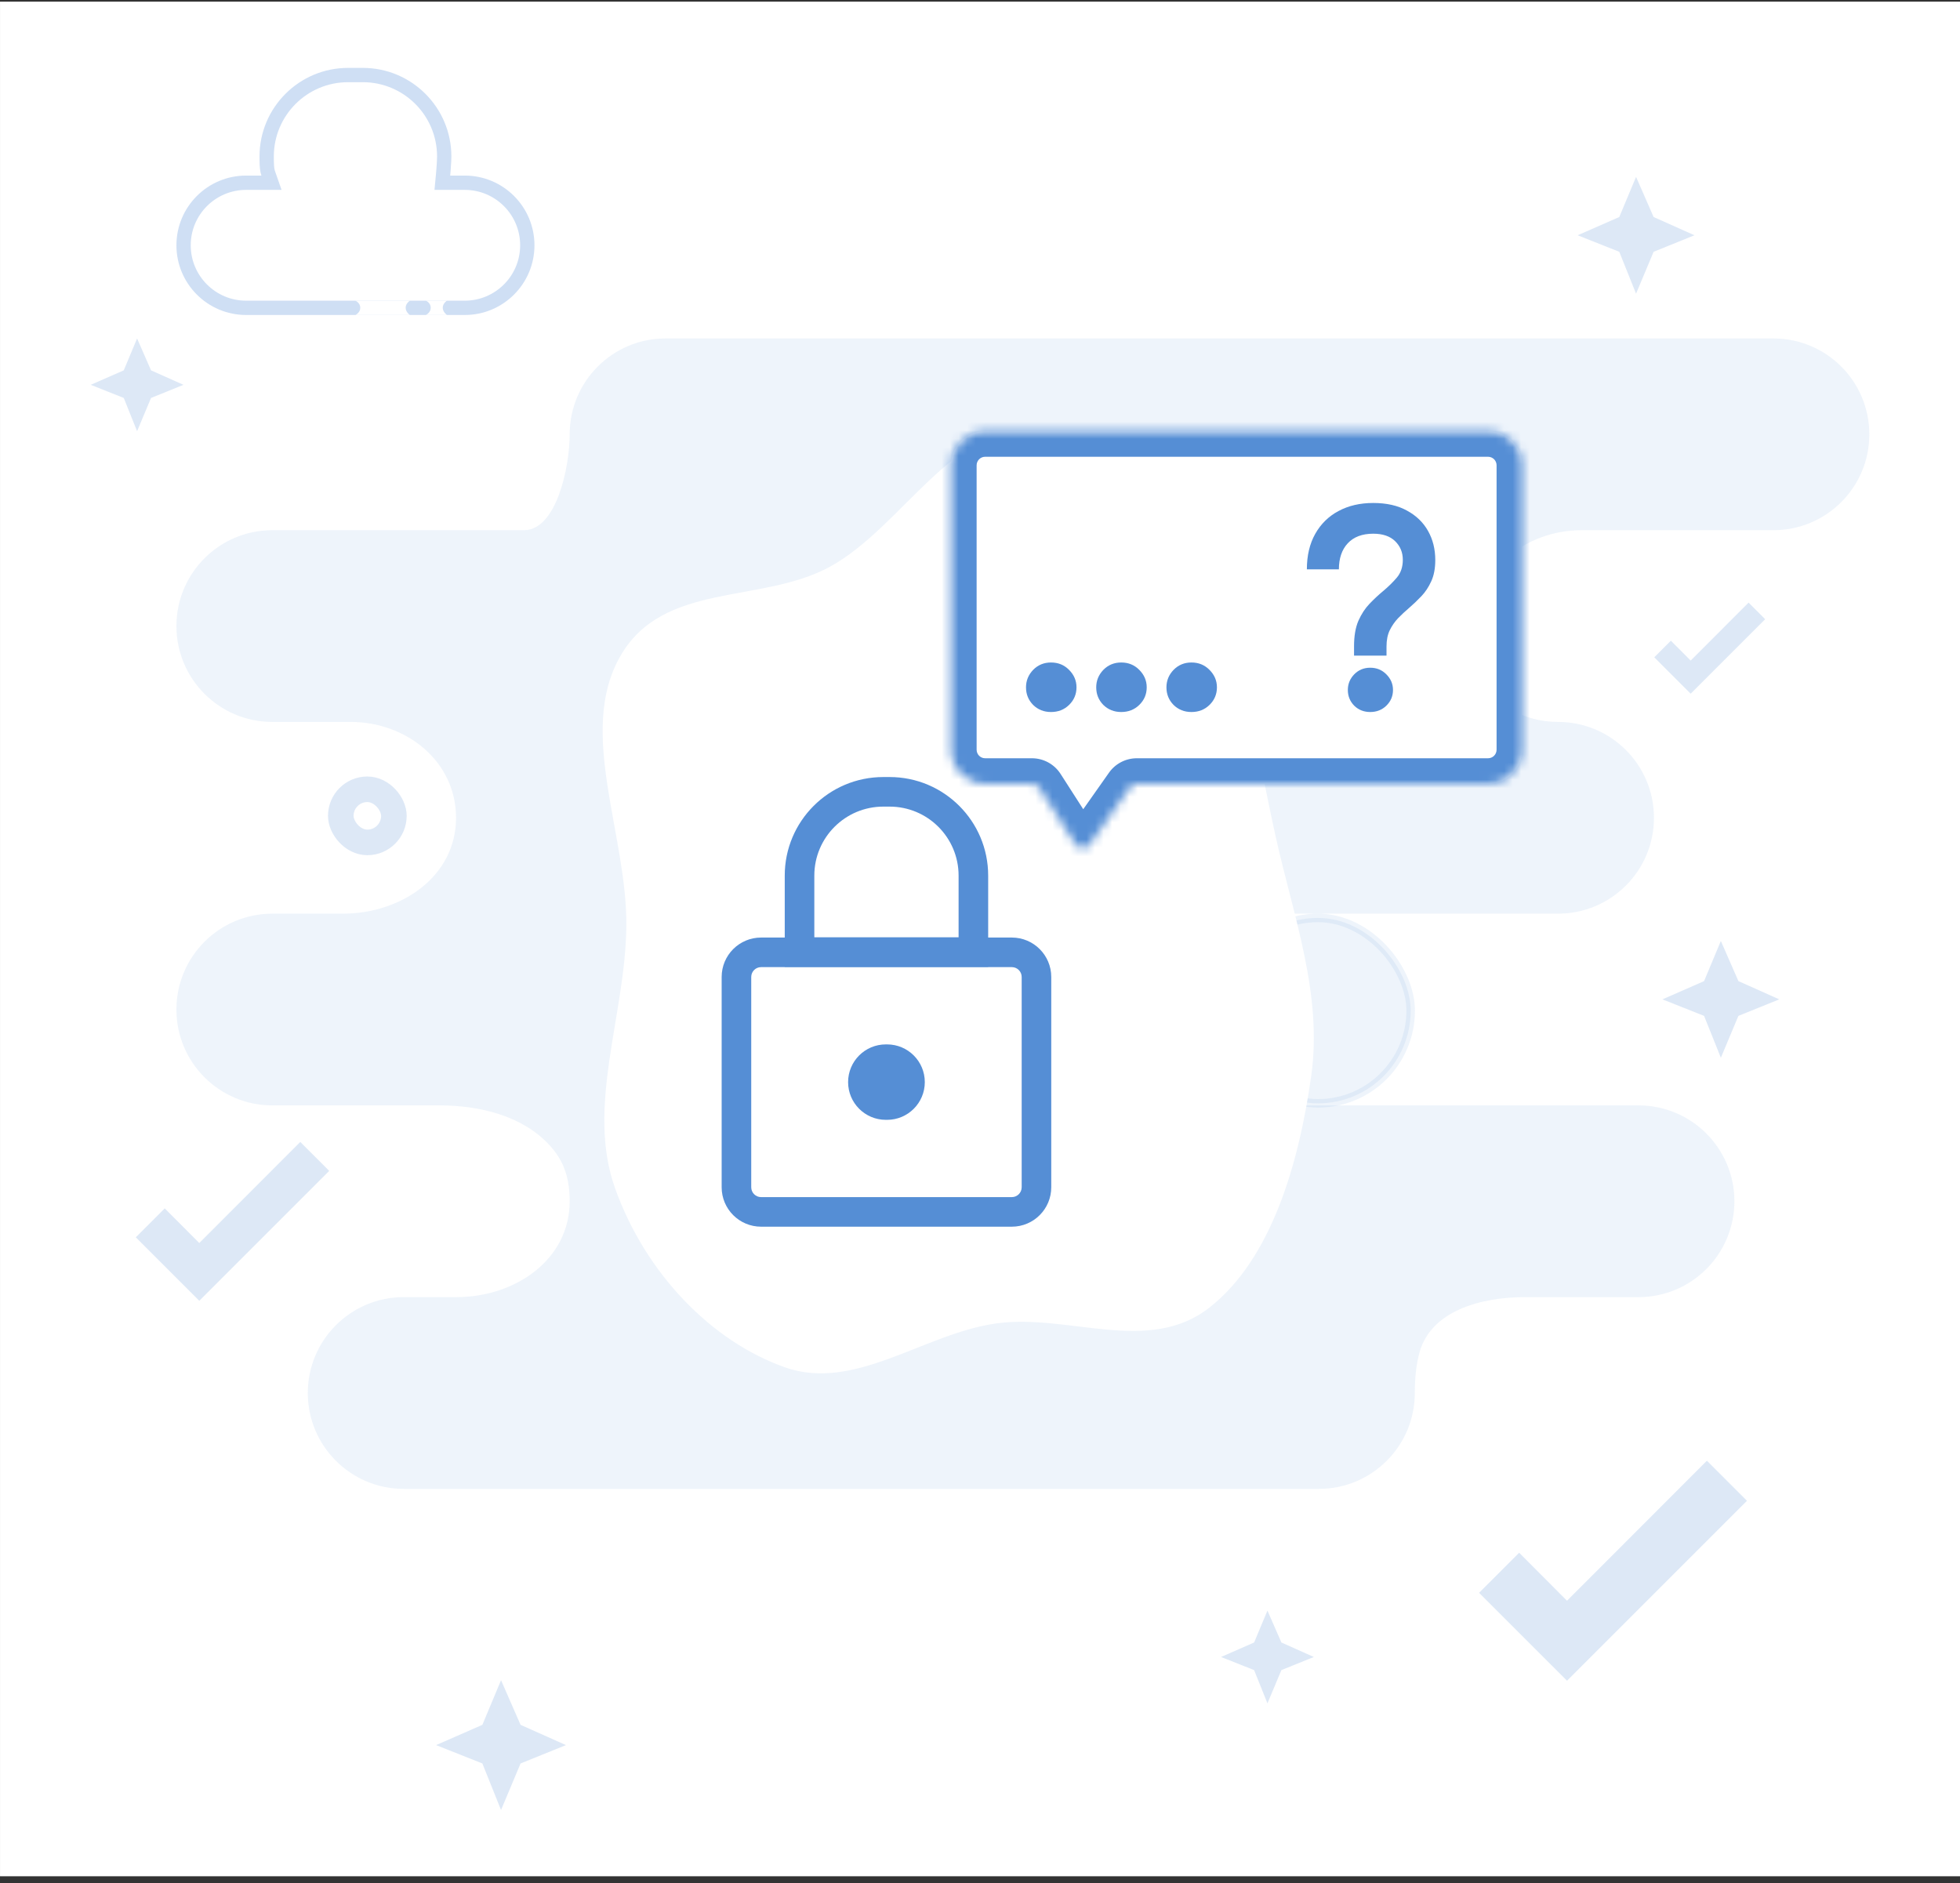 <svg width="230" height="221" viewBox="0 0 230 221" fill="none" xmlns="http://www.w3.org/2000/svg">
<rect x="0" y="0" width="230" height="221" fill="#333333" stroke="none"/>
<rect width="230" height="220" transform="translate(0.002 0.193)" fill="white"/>
<rect opacity="0.2" x="39.99" y="92.628" width="6.232" height="6.236" rx="3.116" stroke="#558ED5" stroke-width="3"/>
<path opacity="0.1" fill-rule="evenodd" clip-rule="evenodd" d="M78.1 39.72C71.886 39.72 66.849 44.758 66.849 50.971C66.849 54.801 65.31 62.222 61.481 62.222H31.953C25.74 62.222 20.703 67.259 20.703 73.473C20.703 79.686 25.74 84.723 31.953 84.723H41.135C47.731 84.723 53.516 89.377 53.516 95.974C53.516 102.847 47.108 107.225 40.236 107.225H31.953C25.74 107.225 20.703 112.262 20.703 118.476C20.703 124.689 25.74 129.727 31.953 129.727H51.556C56.272 129.727 61.273 130.921 64.473 134.384C65.934 135.964 66.849 137.863 66.849 140.977C66.849 147.85 60.441 152.228 53.569 152.228H47.371C41.157 152.228 36.12 157.265 36.12 163.479C36.12 169.692 41.157 174.73 47.371 174.73H154.773C160.986 174.73 166.023 169.692 166.023 163.479C166.023 161.597 166.212 160.073 166.555 158.786C167.877 153.819 173.803 152.228 178.943 152.228H192.275C198.489 152.228 203.526 147.191 203.526 140.977C203.526 134.764 198.489 129.727 192.275 129.727H133.056C129.226 129.727 127.687 122.305 127.687 118.476C127.687 114.646 129.226 107.225 133.056 107.225H182.836C189.05 107.225 194.087 102.188 194.087 95.974C194.087 89.761 189.05 84.723 182.836 84.723C178.931 84.723 175.154 82.78 174.053 79.033C173.571 77.393 173.214 75.495 173.214 73.473C173.214 66.876 178.998 62.222 185.595 62.222H208.109C214.323 62.222 219.36 57.185 219.36 50.971C219.36 44.758 214.323 39.72 208.109 39.72H78.1Z" fill="#558ED5"/>
<path opacity="0.2" d="M66.414 204.801L61.086 206.957L58.795 212.42L56.606 206.957L51.175 204.801L56.606 202.421L58.795 197.182L61.085 202.421L66.414 204.801Z" fill="#558ED5"/>
<path opacity="0.2" d="M21.529 45.162L17.723 46.703L16.087 50.605L14.523 46.703L10.645 45.162L14.523 43.462L16.087 39.72L17.723 43.462L21.529 45.162Z" fill="#558ED5"/>
<path opacity="0.2" d="M198.839 27.61L194.046 29.55L191.986 34.464L190.017 29.55L185.132 27.61L190.017 25.469L191.986 20.757L194.046 25.469L198.839 27.61Z" fill="#558ED5"/>
<path opacity="0.2" d="M208.791 117.282L203.997 119.221L201.937 124.135L199.968 119.221L195.083 117.282L199.968 115.141L201.937 110.428L203.997 115.14L208.791 117.282Z" fill="#558ED5"/>
<path opacity="0.2" d="M154.173 194.459L150.367 195.999L148.731 199.901L147.167 195.999L143.289 194.459L147.167 192.758L148.731 189.016L150.367 192.758L154.173 194.459Z" fill="#558ED5"/>
<path opacity="0.2" d="M23.386 152.655L15.937 145.207L19.331 141.813L23.386 145.879L35.236 134.016L38.63 137.411L23.386 152.655Z" fill="#558ED5"/>
<path opacity="0.2" d="M198.396 81.409L194.125 77.138L196.072 75.192L198.396 77.523L205.19 70.722L207.136 72.668L198.396 81.409Z" fill="#558ED5"/>
<rect opacity="0.1" x="165.537" y="129.485" width="21.748" height="21.76" rx="10.874" transform="rotate(180 165.537 129.485)" fill="#558ED5" stroke="#558ED5"/>
<path opacity="0.2" d="M183.884 197.246L173.565 186.928L178.268 182.226L183.884 187.858L200.3 171.426L205.002 176.128L183.884 197.246Z" fill="#558ED5"/>
<path fill-rule="evenodd" clip-rule="evenodd" d="M40.849 7.967C35.108 7.967 30.453 12.621 30.453 18.362C30.453 19.132 30.453 19.973 30.675 20.605H28.883C24.365 20.605 20.703 24.268 20.703 28.786C20.703 33.303 24.365 36.966 28.883 36.966H54.537C59.055 36.966 62.717 33.303 62.717 28.786C62.717 24.268 59.055 20.605 54.537 20.605H52.829C52.829 20.605 52.967 19.132 52.967 18.362C52.967 12.621 48.312 7.967 42.571 7.967H40.849Z" fill="white"/>
<path fill-rule="evenodd" clip-rule="evenodd" d="M33.041 22.284H28.883C25.293 22.284 22.381 25.195 22.381 28.786C22.381 32.376 25.293 35.287 28.883 35.287H54.537C58.127 35.287 61.038 32.376 61.038 28.786C61.038 25.195 58.127 22.284 54.537 22.284H50.986L51.157 20.449L51.159 20.435L51.163 20.39C51.166 20.35 51.171 20.292 51.178 20.219C51.19 20.074 51.207 19.872 51.223 19.648C51.258 19.184 51.288 18.678 51.288 18.362C51.288 13.548 47.385 9.645 42.571 9.645H40.849C36.035 9.645 32.132 13.548 32.132 18.362C32.132 19.225 32.152 19.744 32.26 20.051L33.041 22.284ZM52.829 20.605C52.829 20.605 52.914 19.691 52.951 18.926C52.96 18.72 52.967 18.525 52.967 18.362C52.967 12.621 48.312 7.967 42.571 7.967H40.849C35.108 7.967 30.453 12.621 30.453 18.362C30.453 18.547 30.453 18.737 30.457 18.926C30.466 19.525 30.507 20.125 30.675 20.605H28.883C24.365 20.605 20.703 24.268 20.703 28.786C20.703 33.303 24.365 36.966 28.883 36.966H54.537C59.055 36.966 62.717 33.303 62.717 28.786C62.717 24.268 59.055 20.605 54.537 20.605H52.829Z" fill="#CFDFF4"/>
<path d="M41.71 35.287H48.094C48.094 35.287 47.603 35.602 47.603 36.117C47.603 36.632 48.094 36.966 48.094 36.966H41.71C41.71 36.966 42.277 36.699 42.277 36.117C42.277 35.536 41.71 35.287 41.71 35.287Z" fill="white"/>
<path d="M49.979 35.284H52.446C52.446 35.284 51.955 35.599 51.955 36.114C51.955 36.629 52.446 36.963 52.446 36.963H49.979C49.979 36.963 50.546 36.696 50.546 36.114C50.546 35.533 49.979 35.284 49.979 35.284Z" fill="white"/>
<path d="M97.395 66.507C89.29 70.933 77.786 68.194 72.757 77.066C67.729 85.937 73.597 97.912 73.499 108.666C73.404 119.166 68.732 129.857 72.189 139.488C75.765 149.451 83.471 157.408 92.089 160.459C100.304 163.369 108.385 156.513 116.888 155.316C125.371 154.122 134.78 159.069 141.941 153.44C149.201 147.734 152.418 136.573 153.87 126.248C155.213 116.698 151.786 107.58 149.706 98.226C147.638 88.933 146.404 79.42 141.722 71.639C136.327 62.672 130.217 51.726 121.09 50.669C111.922 49.608 105.79 61.922 97.395 66.507Z" fill="white"/>
<path fill-rule="evenodd" clip-rule="evenodd" d="M118.734 113.499H89.312C88.673 113.499 88.155 114.017 88.155 114.656V139.333C88.155 139.972 88.673 140.49 89.312 140.49H118.734C119.373 140.49 119.891 139.972 119.891 139.333V114.656C119.891 114.017 119.373 113.499 118.734 113.499ZM89.312 110.028C86.756 110.028 84.684 112.1 84.684 114.656V139.333C84.684 141.889 86.756 143.961 89.312 143.961H118.734C121.29 143.961 123.362 141.889 123.362 139.333V114.656C123.362 112.1 121.29 110.028 118.734 110.028H89.312Z" fill="#558ED5"/>
<path fill-rule="evenodd" clip-rule="evenodd" d="M103.656 94.662C99.184 94.662 95.558 98.287 95.558 102.76V110H112.488V102.76C112.488 98.287 108.862 94.662 104.39 94.662H103.656ZM115.959 102.76C115.959 96.371 110.779 91.191 104.39 91.191H103.656C97.267 91.191 92.087 96.371 92.087 102.76V113.471H115.959V102.76Z" fill="#558ED5"/>
<path d="M99.522 126.995C99.522 124.55 101.503 122.568 103.948 122.568H104.097C106.541 122.568 108.523 124.55 108.523 126.995C108.523 129.439 106.541 131.421 104.097 131.421H103.948C101.503 131.421 99.522 129.439 99.522 126.995Z" fill="#558ED5"/>
<mask id="path-17-inside-1_9920_20378" fill="white">
<path fill-rule="evenodd" clip-rule="evenodd" d="M115.604 50.605C113.395 50.605 111.604 52.396 111.604 54.605V87.987C111.604 90.196 113.395 91.987 115.604 91.987H121.09C121.431 91.987 121.748 92.16 121.932 92.447L126.198 99.091C126.581 99.689 127.448 99.707 127.857 99.127L132.587 92.411C132.774 92.145 133.079 91.987 133.404 91.987H174.619C176.829 91.987 178.619 90.196 178.619 87.987V54.605C178.619 52.396 176.829 50.605 174.619 50.605H115.604Z"/>
</mask>
<path fill-rule="evenodd" clip-rule="evenodd" d="M115.604 50.605C113.395 50.605 111.604 52.396 111.604 54.605V87.987C111.604 90.196 113.395 91.987 115.604 91.987H121.09C121.431 91.987 121.748 92.16 121.932 92.447L126.198 99.091C126.581 99.689 127.448 99.707 127.857 99.127L132.587 92.411C132.774 92.145 133.079 91.987 133.404 91.987H174.619C176.829 91.987 178.619 90.196 178.619 87.987V54.605C178.619 52.396 176.829 50.605 174.619 50.605H115.604Z" fill="white"/>
<path d="M132.587 92.411L130.134 90.684L132.587 92.411ZM126.198 99.091L128.722 97.47L126.198 99.091ZM127.857 99.127L125.404 97.399L127.857 99.127ZM121.932 92.447L124.456 90.826L121.932 92.447ZM114.604 54.605C114.604 54.053 115.052 53.605 115.604 53.605V47.605C111.738 47.605 108.604 50.739 108.604 54.605H114.604ZM114.604 87.987V54.605H108.604V87.987H114.604ZM115.604 88.987C115.052 88.987 114.604 88.539 114.604 87.987H108.604C108.604 91.853 111.739 94.987 115.604 94.987V88.987ZM121.09 88.987H115.604V94.987H121.09V88.987ZM128.722 97.47L124.456 90.826L119.407 94.068L123.673 100.712L128.722 97.47ZM130.134 90.684L125.404 97.399L130.309 100.854L135.039 94.139L130.134 90.684ZM174.619 88.987H133.404V94.987H174.619V88.987ZM175.619 87.987C175.619 88.539 175.172 88.987 174.619 88.987V94.987C178.485 94.987 181.619 91.853 181.619 87.987H175.619ZM175.619 54.605V87.987H181.619V54.605H175.619ZM174.619 53.605C175.172 53.605 175.619 54.053 175.619 54.605H181.619C181.619 50.739 178.485 47.605 174.619 47.605V53.605ZM115.604 53.605H174.619V47.605H115.604V53.605ZM135.039 94.139C134.665 94.671 134.055 94.987 133.404 94.987V88.987C132.103 88.987 130.883 89.62 130.134 90.684L135.039 94.139ZM123.673 100.712C125.207 103.102 128.674 103.176 130.309 100.854L125.404 97.399C126.222 96.238 127.955 96.275 128.722 97.47L123.673 100.712ZM121.09 94.987C120.409 94.987 119.775 94.641 119.407 94.068L124.456 90.826C123.721 89.68 122.452 88.987 121.09 88.987V94.987Z" fill="#558ED5" mask="url(#path-17-inside-1_9920_20378)"/>
<path d="M158.893 76.94V75.839C158.893 74.643 159.062 73.65 159.401 72.86C159.751 72.07 160.186 71.404 160.705 70.862C161.224 70.32 161.749 69.829 162.279 69.389C162.9 68.87 163.442 68.339 163.905 67.797C164.379 67.244 164.616 66.545 164.616 65.698C164.616 64.829 164.317 64.101 163.718 63.514C163.12 62.927 162.262 62.634 161.145 62.634C159.847 62.634 158.848 63.012 158.148 63.768C157.46 64.513 157.115 65.529 157.115 66.816H153.357C153.357 65.201 153.684 63.813 154.339 62.651C154.994 61.488 155.902 60.596 157.065 59.976C158.239 59.343 159.599 59.028 161.145 59.028C162.714 59.028 164.034 59.327 165.107 59.925C166.19 60.512 167.014 61.307 167.578 62.312C168.143 63.316 168.425 64.451 168.425 65.715C168.425 66.708 168.267 67.543 167.951 68.221C167.646 68.898 167.257 69.485 166.783 69.981C166.32 70.467 165.84 70.924 165.344 71.353C164.892 71.737 164.463 72.137 164.057 72.555C163.662 72.972 163.335 73.447 163.075 73.977C162.827 74.496 162.703 75.128 162.703 75.873V76.94H158.893ZM160.789 83.56C160.044 83.56 159.418 83.311 158.91 82.815C158.413 82.307 158.165 81.692 158.165 80.969C158.165 80.269 158.413 79.66 158.91 79.141C159.418 78.622 160.044 78.362 160.789 78.362C161.546 78.362 162.178 78.622 162.686 79.141C163.205 79.66 163.464 80.269 163.464 80.969C163.464 81.692 163.205 82.307 162.686 82.815C162.178 83.311 161.546 83.56 160.789 83.56Z" fill="#558ED5"/>
<path d="M137.711 82.727C138.279 83.282 138.979 83.56 139.812 83.56C140.658 83.56 141.365 83.282 141.933 82.727C142.513 82.159 142.803 81.471 142.803 80.663C142.803 79.881 142.513 79.199 141.933 78.618C141.365 78.038 140.658 77.748 139.812 77.748C138.979 77.748 138.279 78.038 137.711 78.618C137.156 79.199 136.878 79.881 136.878 80.663C136.878 81.471 137.156 82.159 137.711 82.727Z" fill="#558ED5"/>
<path d="M129.471 82.727C130.039 83.282 130.74 83.56 131.573 83.56C132.418 83.56 133.125 83.282 133.693 82.727C134.273 82.159 134.564 81.471 134.564 80.663C134.564 79.881 134.273 79.199 133.693 78.618C133.125 78.038 132.418 77.748 131.573 77.748C130.74 77.748 130.039 78.038 129.471 78.618C128.916 79.199 128.638 79.881 128.638 80.663C128.638 81.471 128.916 82.159 129.471 82.727Z" fill="#558ED5"/>
<path d="M121.232 82.727C121.8 83.282 122.5 83.56 123.333 83.56C124.179 83.56 124.886 83.282 125.454 82.727C126.034 82.159 126.324 81.471 126.324 80.663C126.324 79.881 126.034 79.199 125.454 78.618C124.886 78.038 124.179 77.748 123.333 77.748C122.5 77.748 121.8 78.038 121.232 78.618C120.677 79.199 120.399 79.881 120.399 80.663C120.399 81.471 120.677 82.159 121.232 82.727Z" fill="#558ED5"/>
</svg>
